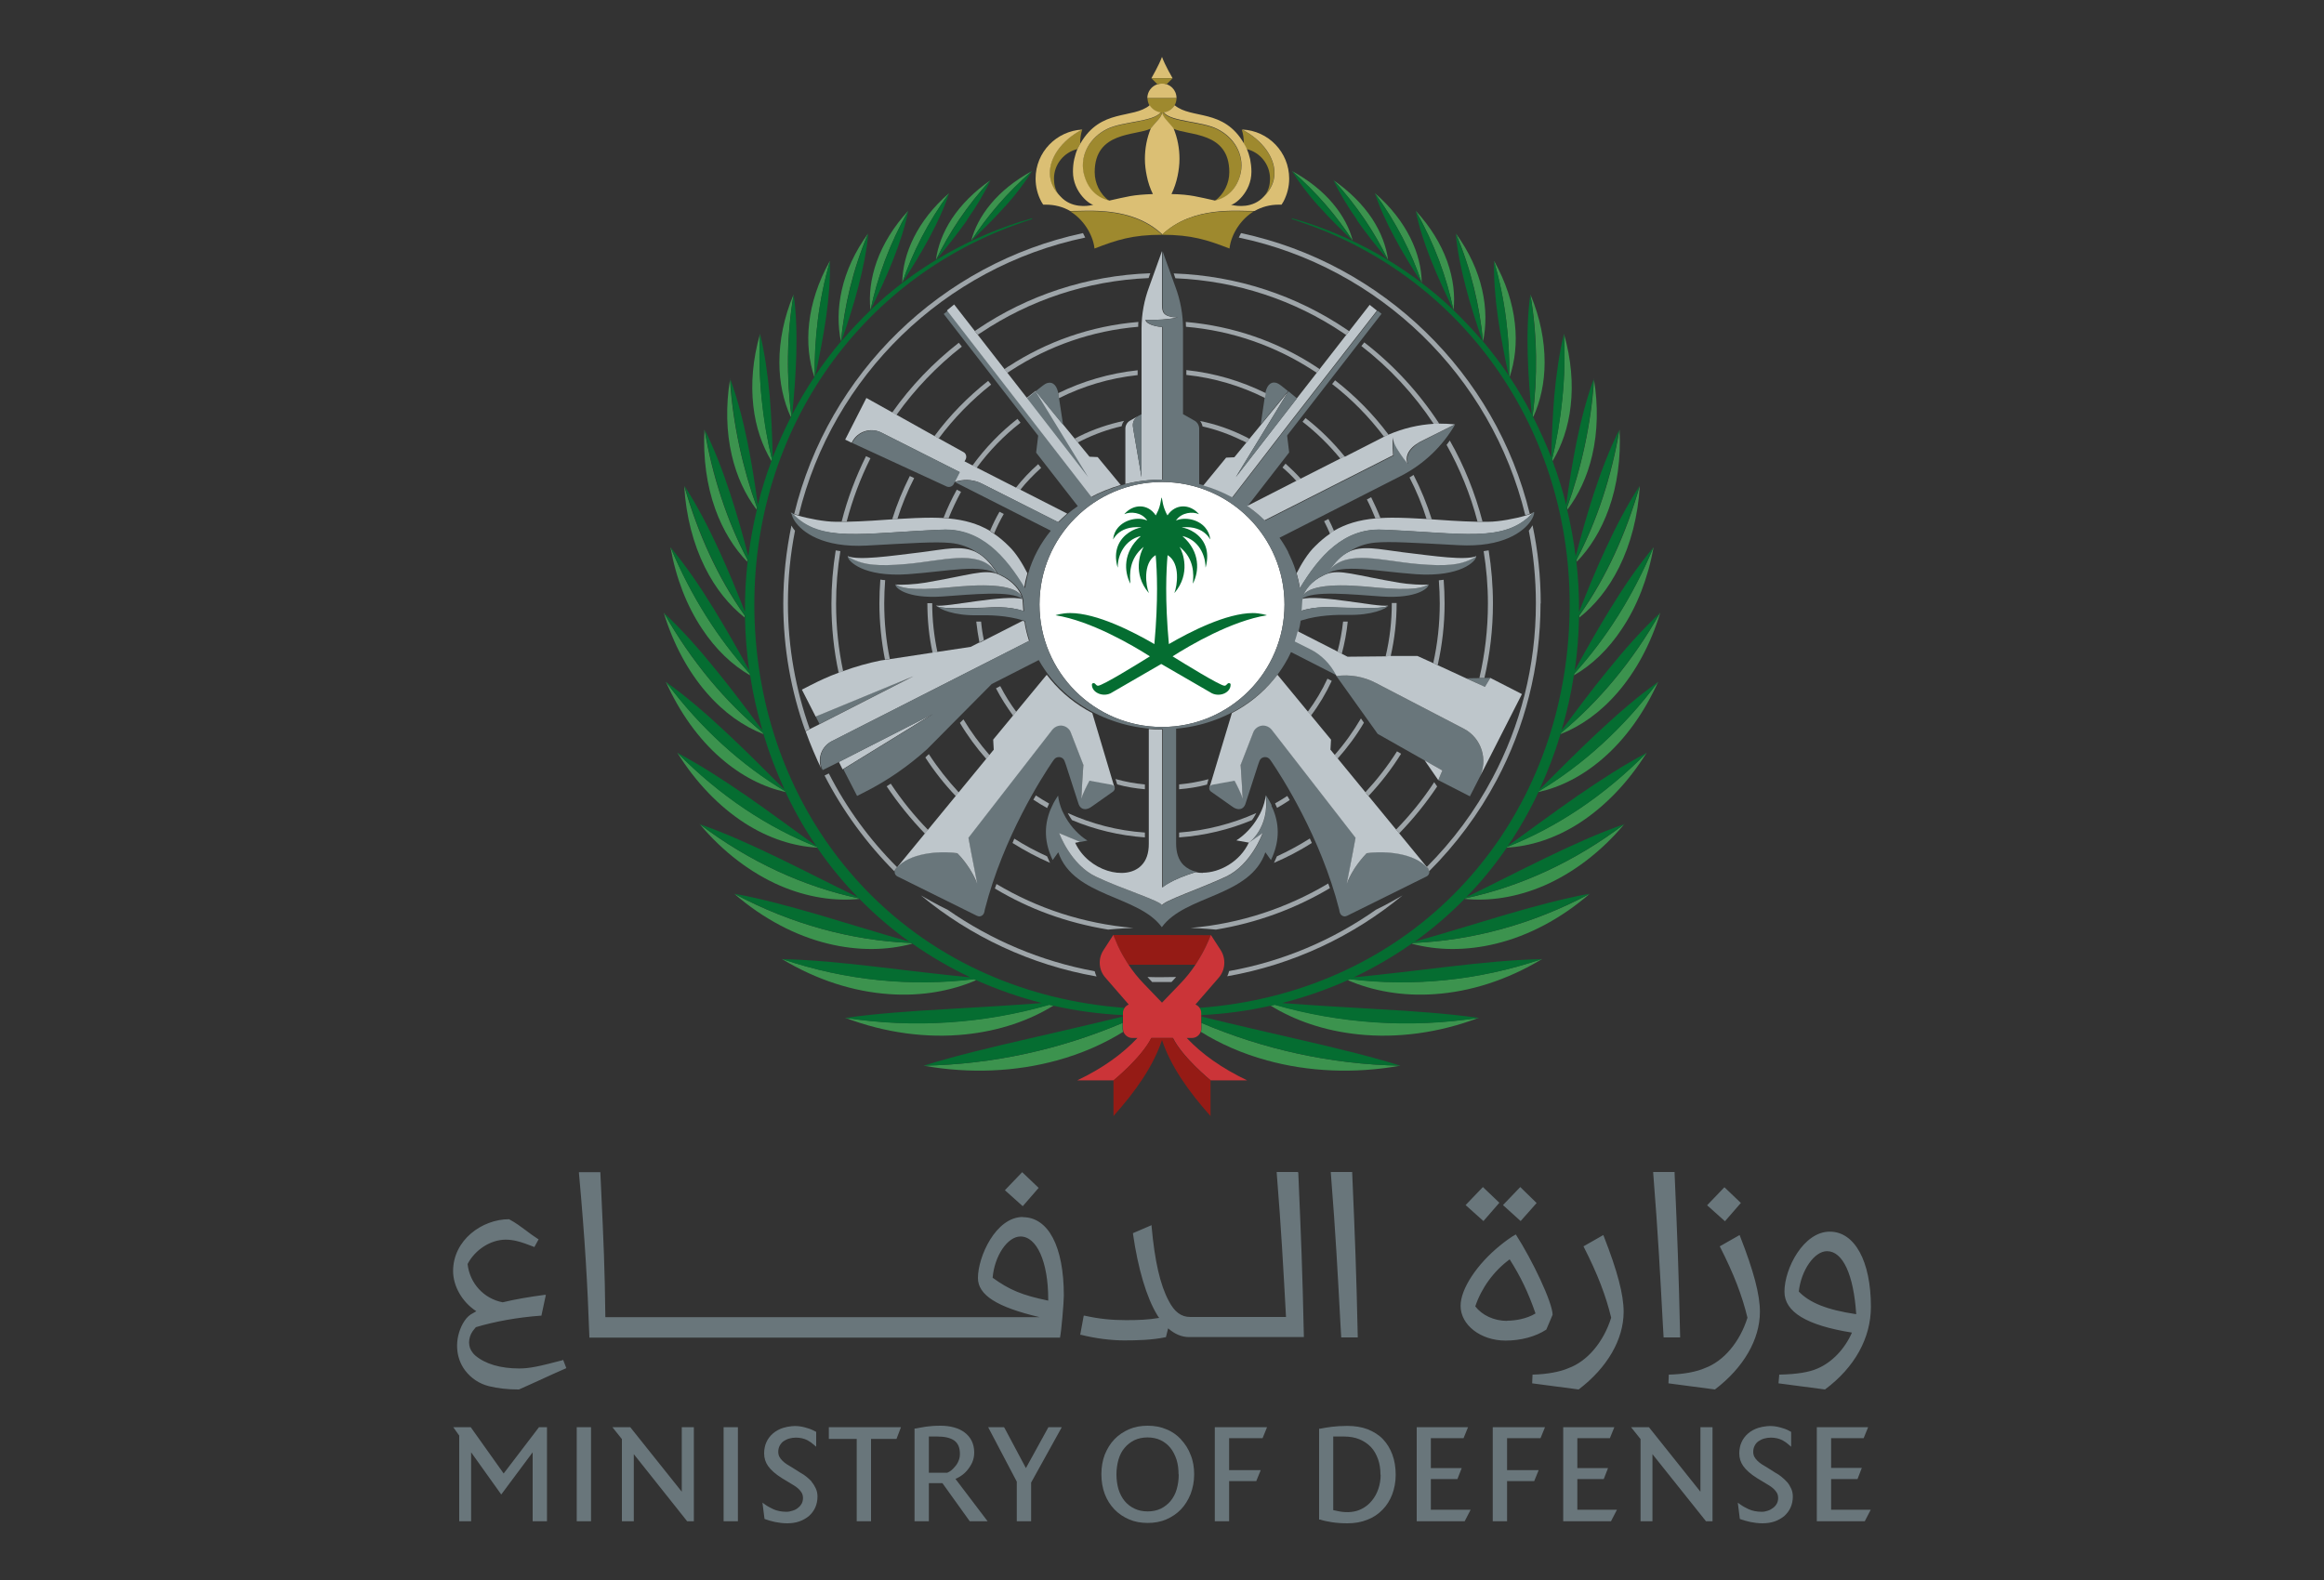 <svg xmlns="http://www.w3.org/2000/svg" id="Layer_1" data-name="Layer 1" viewBox="0 0 125 85"><rect x="0" y="0" width="125" height="85" fill="#333333" stroke="none"/><defs><style>      .cls-1 {        fill: #dbbf74;      }      .cls-2 {        fill: #69767b;      }      .cls-3 {        fill: #3c934e;      }      .cls-4 {        fill: #9e892e;      }      .cls-5 {        fill: #9ea5a9;      }      .cls-6 {        fill: #fff;      }      .cls-7 {        fill: #bec6cb;      }      .cls-8 {        fill: #cb3438;      }      .cls-9 {        fill: #951b15;      }      .cls-10 {        fill: #056d31;      }    </style></defs><path class="cls-2" d="M30.28,73.17c-1.29.34-1.8.45-2.35.45-1.01,0-1.83-.24-2.37-.7-.09-.08-.16-.17-.22-.27-.2-.35-.12-.83.18-1.16.03-.03.06-.07.07-.09,1.03-.31,2.26-.53,3.49-.62h.04s.24-1.12.24-1.12h-.07c-.83.11-1.59.24-2.25.4-1.02-.19-1.78-1.03-1.89-2.06.4-.77,1.24-1.31,2.05-1.31.41,0,.79.1,1.5.38l.04.02.23-.42-.04-.02c-.26-.17-.47-.32-.66-.47-.26-.19-.5-.38-.89-.59-1.45,0-3.01,1.12-3.01,2.79,0,.82.5,1.68,1.25,2.16-.07.04-.31.18-.31.18-.15.1-.29.26-.42.49-.45.84-.4,1.82.13,2.52.32.42.76.71,1.27.84.48.12,1.02.18,1.6.18h.02c.46-.2.84-.38,1.22-.55.42-.19.82-.38,1.29-.58l.04-.02-.17-.44h-.04ZM55.02,65.47c-1.47,0-2.42,2.15-2.42,3.28,0,.92,1.02,1.57,3.32,2.11h-23.36c-.03-2.67-.1-4.11-.22-6.72l-.05-1.08h-1.15v.05c.33,3.65.46,5.99.56,8.8v.05h25.32v-.04c.06-.24.2-1.83.2-2.22,0-2.64-.83-4.22-2.21-4.22M56.38,69.97c-1.41-.29-2.09-.58-2.99-1.23.1-1.18.8-2.22,1.5-2.22.88,0,1.49,1.38,1.49,3.36v.09ZM55.86,63.9l-.88-.84-.93.97.96.86.86-.99ZM93.63,64.71l-.88-.84-.93.97.96.86.86-.99ZM82.65,64.72l-.88-.86-.93.97.95.86.86-.97ZM80.64,64.7l-.88-.84-.93.97.96.86.86-.99ZM86.24,66.44l-1.07.61.02.04c.74,1.45,1.19,2.63,1.47,3.8-.41,1.31-1.28,2.34-2.29,2.71-.45.2-1.16.33-1.89.35h-.05s-.02.47-.02.47l2.5.33c1.54-1.17,2.42-2.69,2.42-4.18,0-.92-.33-2.18-1.07-4.07l-.02-.05ZM90.37,71.95c-.08-3.67-.15-5.35-.3-8.85v-.05h-1.15v.05c.27,3.4.37,5.4.52,8.16l.04.69h.9ZM93.57,66.44l-1.07.61.02.04c.74,1.45,1.19,2.63,1.47,3.8-.41,1.31-1.28,2.34-2.29,2.71-.45.2-1.15.33-1.89.35h-.05s-.02.47-.02.47l2.5.33c1.54-1.17,2.42-2.69,2.42-4.18,0-.92-.33-2.18-1.07-4.07l-.02-.05ZM98.41,66.26c-1.39,0-2.43,1.96-2.43,3.23,0,1.09,1.19,1.81,3.63,2.2-.39.89-1.08,1.61-1.87,1.94-.43.19-1.1.3-1.99.32h-.05s-.04.47-.04.47l2.5.33c1.59-1.18,2.47-2.76,2.47-4.45,0-2.45-.87-4.04-2.21-4.04M96.75,69.48c.13-1.15.84-2.17,1.52-2.17.85,0,1.43,1.26,1.57,3.39-1.57-.23-2.52-.62-3.09-1.22M69.82,63.1v-.05h-1.15v.05c.25,3.13.35,5.02.5,7.75h-5.15c-.49,0-.85-.27-1.16-.87-.46-.86-.75-2.13-.92-4v-.07s-1,.43-1,.43v.04c.27,1.88.73,3.42,1.3,4.36.03.06.07.11.11.16-.58.1-1.13.12-1.79.12-.78,0-1.46-.07-2.22-.24h-.05s-.19,1.03-.19,1.03h.05c.75.19,1.6.3,2.31.3s1.51-.02,2.22-.17h.03s.12-.48.12-.48c.35.31.73.47,1.11.47h.04s6.15,0,6.15,0v-.05c-.08-3.7-.15-5.28-.3-8.8M83.51,70.74c0-.66-1.09-2.95-1.98-4.33-.22.11-.61.4-.84.59-1.25,1.01-2.13,2.34-2.13,3.25,0,1.03,1.08,1.87,2.42,1.87.82,0,1.61-.21,2.19-.59l.34-.8ZM81.06,71.06c-.71,0-1.35-.31-1.71-.78.33-.99,1-1.91,1.85-2.53.59.93,1,1.78,1.39,2.91-.47.29-1.09.39-1.53.39M73.03,71.95c-.08-3.67-.15-5.35-.3-8.85v-.05h-1.15v.05c.27,3.4.37,5.4.52,8.16l.04.69h.9Z"></path><polygon class="cls-2" points="27.09 79.27 25.32 76.78 24.38 76.78 24.7 77.23 24.7 81.84 25.34 81.84 25.34 78.13 26.96 80.4 28.65 78.13 28.65 81.84 29.42 81.84 29.42 76.78 28.99 76.78 27.09 79.27"></polygon><polygon class="cls-2" points="55.18 78.98 54.03 76.82 54 76.78 53.15 76.78 54.69 79.71 54.69 81.84 55.46 81.84 55.46 79.76 57.11 76.78 56.39 76.78 55.18 78.98"></polygon><path class="cls-2" d="M51.7,79.39c.12-.08.23-.18.33-.3.1-.12.19-.26.26-.41.07-.16.11-.34.11-.54,0-.24-.05-.45-.14-.63-.09-.18-.22-.33-.38-.45-.16-.12-.35-.21-.57-.27-.22-.06-.46-.09-.71-.09-.32,0-.58.02-.79.05-.18.03-.37.06-.56.1h-.06v4.99h.77v-2.05h.73s1.47,2.05,1.47,2.05h.96l-1.73-2.28c.09-.04.2-.09.31-.17M51.56,78.58c-.04.11-.1.21-.17.29-.07.09-.14.16-.21.22-.06.05-.13.1-.23.14h-.99v-1.95h.43c.42,0,.73.07.94.22.2.15.3.38.3.71,0,.13-.02.26-.07.37"></path><rect class="cls-2" x="31.02" y="76.78" width=".77" height="5.06"></rect><rect class="cls-2" x="38.92" y="76.78" width=".77" height="5.06"></rect><polygon class="cls-2" points="36.67 80.25 33.9 76.78 32.94 76.78 33.45 77.42 33.45 81.84 34.09 81.84 34.09 78.23 36.96 81.84 37.32 81.84 37.32 76.78 36.67 76.78 36.67 80.25"></polygon><polygon class="cls-2" points="44.58 77.41 46.08 77.41 46.08 81.84 46.85 81.84 46.85 77.41 48.22 77.41 48.46 76.78 44.58 76.78 44.58 77.41"></polygon><path class="cls-2" d="M43.66,79.71h0c-.09-.1-.19-.19-.29-.27-.1-.08-.2-.15-.3-.2l-.46-.29c-.1-.06-.19-.11-.28-.17-.09-.06-.17-.12-.24-.19-.07-.07-.13-.14-.17-.22-.04-.08-.06-.17-.06-.27,0-.12.03-.24.08-.33s.12-.18.21-.24c.09-.06.19-.11.3-.14.11-.03.23-.05.36-.05.23,0,.44.05.62.14.13.07.24.15.34.24l.13.11v-.8l-.04-.02s-.09-.05-.16-.08c-.08-.04-.17-.07-.27-.1-.1-.03-.2-.06-.31-.08-.37-.07-.72-.02-1.01.07-.21.07-.39.17-.54.3-.15.13-.27.29-.35.47-.08.18-.12.38-.12.6,0,.25.07.48.22.69.15.21.39.42.72.63l.66.4c.07.04.15.1.22.16.07.06.14.14.19.22.05.08.08.18.08.29s-.02.22-.07.31c-.05.09-.12.17-.2.23-.08.07-.18.12-.29.15-.11.04-.22.06-.33.06-.27,0-.51-.05-.71-.14-.15-.07-.3-.15-.44-.25l-.14-.1.11.87.04.02c.17.06.34.11.53.15.2.04.42.07.65.07s.45-.03.65-.1c.2-.07.37-.17.52-.29.14-.13.26-.28.34-.46.08-.18.12-.38.12-.59,0-.16-.03-.3-.09-.43-.06-.13-.13-.25-.22-.35"></path><path class="cls-2" d="M96.1,79.71c-.09-.1-.19-.19-.29-.27-.1-.08-.2-.15-.3-.2l-.46-.29c-.1-.06-.19-.11-.28-.17-.09-.06-.17-.12-.24-.19-.07-.07-.13-.14-.17-.22-.04-.08-.06-.17-.06-.27,0-.12.03-.24.08-.33.05-.1.12-.18.21-.24.09-.06.19-.11.3-.14.11-.03.23-.05.36-.05.23,0,.44.05.62.14.13.07.24.15.34.24l.13.11v-.8l-.04-.02s-.09-.05-.15-.08c-.08-.04-.17-.07-.27-.1-.1-.03-.2-.06-.31-.08-.37-.07-.72-.02-1.01.07-.21.07-.39.17-.54.3-.15.13-.27.29-.35.47-.08.18-.12.38-.12.6,0,.25.07.48.22.69.15.21.39.42.72.63l.66.4c.07.04.15.1.22.16.07.06.14.14.19.22.05.08.08.18.08.29s-.02.22-.07.31c-.05.09-.12.17-.2.23-.08.06-.18.12-.28.15-.11.04-.22.06-.33.06-.27,0-.51-.05-.71-.14-.15-.07-.3-.15-.44-.25l-.14-.1.11.87.04.02c.17.06.35.11.53.15.2.04.42.07.65.07s.45-.03.65-.1c.2-.07.37-.17.52-.29.14-.13.26-.28.34-.46.08-.18.12-.38.12-.59,0-.16-.03-.3-.09-.43-.06-.13-.13-.25-.22-.35"></path><polygon class="cls-2" points="84.84 79.57 86.26 79.57 86.49 78.98 84.84 78.98 84.84 77.37 86.59 77.37 86.83 76.78 84.08 76.78 84.08 81.84 86.65 81.84 86.97 81.22 84.84 81.22 84.84 79.57"></polygon><polygon class="cls-2" points="80.29 81.84 81.06 81.84 81.06 79.68 82.52 79.68 82.76 79.09 81.06 79.09 81.06 77.37 82.86 77.37 83.1 76.78 80.29 76.78 80.29 81.84"></polygon><path class="cls-2" d="M63.52,77.43c-.22-.23-.48-.42-.79-.54-.3-.13-.64-.19-1-.19s-.7.06-1,.19c-.3.13-.57.31-.79.54-.22.23-.39.51-.52.83-.12.32-.18.67-.18,1.05s.06.74.18,1.06c.12.32.3.6.52.83.22.23.49.41.79.54.3.13.64.19,1,.19s.7-.06,1-.19c.3-.13.57-.31.79-.54.22-.23.39-.51.52-.83.12-.32.19-.67.19-1.05s-.06-.74-.19-1.05c-.12-.32-.3-.6-.52-.83M63.4,79.32c0,.29-.04.56-.11.8-.07.24-.18.45-.33.63-.14.17-.32.31-.52.41-.21.1-.45.15-.71.15s-.51-.05-.71-.15c-.21-.1-.39-.24-.53-.41-.14-.17-.25-.38-.33-.63-.07-.24-.11-.51-.11-.8s.04-.55.11-.8c.07-.24.18-.46.33-.63.14-.17.32-.31.52-.41.21-.1.45-.15.71-.15s.51.05.71.15c.21.1.38.24.52.41.14.17.25.39.33.63.08.25.11.52.11.8"></path><polygon class="cls-2" points="98.49 81.22 98.49 79.57 99.91 79.57 100.14 78.97 98.49 78.97 98.49 77.37 100.24 77.37 100.48 76.78 97.72 76.78 97.72 81.84 100.3 81.84 100.62 81.22 98.49 81.22"></polygon><polygon class="cls-2" points="91.46 80.25 88.69 76.78 87.73 76.78 88.24 77.42 88.24 81.84 88.88 81.84 88.88 78.23 91.76 81.84 92.11 81.84 92.11 76.78 91.46 76.78 91.46 80.25"></polygon><polygon class="cls-2" points="76.96 79.57 78.39 79.57 78.62 78.98 76.96 78.98 76.96 77.37 78.72 77.37 78.96 76.78 76.2 76.78 76.2 81.84 78.78 81.84 79.1 81.22 76.96 81.22 76.96 79.57"></polygon><polygon class="cls-2" points="65.34 81.84 66.11 81.84 66.11 79.68 67.57 79.68 67.81 79.09 66.11 79.09 66.11 77.37 67.91 77.37 68.15 76.78 65.34 76.78 65.34 81.84"></polygon><path class="cls-2" d="M74.38,77.42c-.22-.23-.5-.4-.82-.53-.32-.12-.69-.18-1.09-.18-.32,0-.61.02-.85.05-.22.03-.42.06-.61.1h-.06v4.89h.06c.17.06.38.1.62.14.26.04.54.06.84.06.39,0,.75-.06,1.07-.19.32-.12.6-.31.82-.54.23-.23.4-.51.52-.82.12-.32.19-.67.19-1.06s-.06-.77-.18-1.09c-.12-.32-.29-.6-.51-.83M74.26,79.34c0,.26-.04.51-.12.75-.08.24-.2.46-.35.64-.15.19-.34.34-.56.45-.33.17-.75.21-1.19.13-.14-.03-.25-.05-.33-.07v-3.96h.57c.32,0,.6.05.84.15.24.1.45.24.62.42.17.18.29.4.38.65.09.25.13.53.13.83"></path><g><path class="cls-1" d="M63.28,5.28h-1.57c0-.35.23-.65.55-.75.07-.02.15-.04.24-.04.43,0,.78.35.78.78"></path><path class="cls-4" d="M63.28,5.28c0,.43-.35.78-.78.78-.03,0-.05,0-.08,0-.25-.03-.47-.17-.59-.38-.07-.12-.11-.26-.11-.4h1.57Z"></path><path class="cls-1" d="M62.5,3.06h0c-.16.44-.57,1.15-.57,1.15h1.14s-.41-.7-.57-1.15"></path><path class="cls-4" d="M62.5,4.21h-.57l.33.33c.07-.02.15-.04.24-.04s.16.01.24.04l.33-.33h-.57Z"></path><path class="cls-5" d="M54.24,19.71c-.07.05-.15.1-.22.15l.16.2c.08-.05.15-.1.23-.15,1.99-1.29,4.31-2.12,6.81-2.33,0-.09,0-.17.01-.26-2.56.21-4.94,1.06-6.98,2.39"></path><path class="cls-5" d="M51.73,18.65c-1.34,1.05-2.52,2.28-3.51,3.67l-.23-.13c1-1.42,2.21-2.68,3.58-3.75l.16.2Z"></path><path class="cls-5" d="M62.5,52.57c-.26,0-.52,0-.78-.01.03.04.07.07.1.11l.15.16c.17,0,.35,0,.52,0s.35,0,.52,0l.15-.16s.07-.07.1-.11c-.26,0-.52.01-.78.01"></path><path class="cls-5" d="M60,41.91c.54.15,1.03.24,1.58.29v.26c-.52-.05-.98-.12-1.49-.26l-.09-.29Z"></path><path class="cls-5" d="M42.71,27.64c.07.03.15.06.25.08h0c1.81-7.49,7.83-13.35,15.41-14.94-.03-.07-.07-.15-.12-.24-7.63,1.63-13.7,7.55-15.53,15.1"></path><path class="cls-5" d="M46.82,24.65c-.54,1.08-.97,2.22-1.28,3.41-.09,0-.18,0-.27,0,.31-1.23.76-2.41,1.31-3.52l.23.11Z"></path><path class="cls-5" d="M45.2,29.65c-.15.92-.23,1.86-.23,2.82,0,1.25.13,2.46.38,3.64-.08.03-.16.06-.24.09-.26-1.2-.39-2.45-.39-3.73,0-.97.08-1.93.23-2.86l.26.04Z"></path><path class="cls-5" d="M73.23,18.62c1.51,1.17,2.82,2.58,3.88,4.18.1,0,.2,0,.3-.01-1.09-1.67-2.45-3.15-4.03-4.37l-.16.2Z"></path><path class="cls-5" d="M69.14,24.94c.29.26.57.53.83.82l-.24.12c-.23-.26-.48-.5-.75-.73l.16-.2Z"></path><path class="cls-5" d="M70.22,22.49c.78.6,1.48,1.3,2.1,2.06l-.23.12c-.6-.73-1.28-1.4-2.03-1.98l.16-.2Z"></path><path class="cls-5" d="M71.65,20.66c1.05.81,1.99,1.77,2.79,2.83.08-.04.16-.07.24-.11-.82-1.1-1.79-2.08-2.87-2.92l-.16.2Z"></path><path class="cls-5" d="M42.57,28.27c-.28,1.35-.44,2.76-.44,4.2,0,2.41.42,4.72,1.19,6.86l.23-.12c-.75-2.11-1.17-4.38-1.17-6.75,0-1.34.13-2.64.38-3.91-.09-.1-.15-.2-.2-.29h0Z"></path><path class="cls-5" d="M47.35,31.19c-.03.42-.05.84-.05,1.27,0,1.04.11,2.05.3,3.03l.26-.04c-.2-.97-.3-1.97-.3-3,0-.42.02-.83.05-1.24-.09,0-.17-.02-.26-.03h0Z"></path><path class="cls-5" d="M49.88,32.44c0,.92.09,1.81.28,2.68l.26-.04c-.18-.85-.28-1.73-.28-2.63h0c-.08,0-.21,0-.26,0Z"></path><path class="cls-5" d="M52.51,33.44c.04.38.1.75.17,1.12l.24-.12c-.07-.33-.12-.66-.15-1h0c-.11,0-.16,0-.26,0h0Z"></path><path class="cls-5" d="M53.6,47.56c2.2,1.31,4.68,2.13,7.36,2.36,0,0-.78.03-1.36.09-2.23-.37-4.22-1.09-6.09-2.21,0,0,.07-.19.09-.25"></path><path class="cls-5" d="M54.56,45.12c.58.37,1.13.66,1.76.95.04.09.08.18.12.27l.04.08c-.73-.32-1.35-.65-2.02-1.07l.1-.24Z"></path><path class="cls-5" d="M58.98,52.53c-.04-.09-.08-.18-.1-.28-2.89-.53-5.57-1.68-7.9-3.3h0c-.46-.21-1.45-.78-1.45-.78,2.66,2.2,5.9,3.74,9.44,4.36"></path><path class="cls-5" d="M55.71,42.79c.23.15.47.3.72.44l-.11.24c-.25-.14-.5-.29-.74-.45l.13-.22Z"></path><path class="cls-5" d="M61.58,44.79v.26c-1.38-.1-2.7-.42-3.92-.93-.06-.08-.11-.17-.16-.25-.02-.04-.05-.09-.07-.13,1.28.58,2.68.95,4.15,1.05"></path><path class="cls-5" d="M48.93,25.62c-.37.74-.69,1.51-.94,2.31.09,0,.19-.01.28-.02.24-.76.54-1.49.9-2.19l-.23-.11Z"></path><path class="cls-5" d="M51.46,26.35c-.27.49-.51.99-.71,1.51.09,0,.18.01.27.02.2-.49.42-.96.67-1.42l-.23-.12Z"></path><path class="cls-5" d="M53.76,27.53c-.19.33-.36.68-.51,1.03h0c.07.04.15.09.22.14.15-.36.33-.72.52-1.05l-.23-.12Z"></path><path class="cls-5" d="M56,25.17l-.16-.2c-.44.39-.84.81-1.2,1.27l.23.12c.34-.43.72-.82,1.13-1.19"></path><path class="cls-5" d="M54.73,22.53c-.92.72-1.74,1.57-2.43,2.52l.23.12c.67-.91,1.46-1.73,2.36-2.43l-.16-.2Z"></path><path class="cls-5" d="M53.15,20.49c-1.09.86-2.07,1.86-2.89,2.97l.23.13c.81-1.09,1.76-2.06,2.82-2.9l-.16-.2Z"></path><path class="cls-5" d="M82.29,27.64c-.07.03-.15.06-.25.08-1.82-7.49-7.84-13.35-15.41-14.94.03-.07.07-.15.12-.24,7.63,1.63,13.7,7.55,15.53,15.1"></path><path class="cls-5" d="M64.92,42.21c-.49.13-1,.21-1.5.25v-.26c.53-.05,1.05-.14,1.58-.28l-.08.29Z"></path><path class="cls-5" d="M71.53,47.78c-1.85,1.1-3.93,1.87-6.13,2.23-.58-.06-1.36-.09-1.36-.09,2.69-.23,5.2-1.08,7.4-2.39l.09.25Z"></path><path class="cls-5" d="M70.56,45.35c-.65.41-1.33.77-2.04,1.07l.04-.08c.04-.09.08-.18.12-.27.61-.28,1.2-.6,1.77-.96l.11.24Z"></path><path class="cls-5" d="M75.46,48.16h0s-.99.57-1.45.78h0c-2.32,1.63-5,2.78-7.9,3.3-.02.1-.06.19-.1.28,3.54-.62,6.78-2.16,9.44-4.36"></path><path class="cls-5" d="M69.24,42.82c-.22.14-.44.28-.66.4l.11.24c.23-.13.46-.27.68-.42l-.13-.22Z"></path><path class="cls-5" d="M67.57,43.74s-.05.09-.07.13c-.05.09-.1.17-.16.25-1.22.51-2.54.83-3.92.93v-.26c1.47-.11,2.87-.48,4.15-1.05"></path><path class="cls-5" d="M77.8,23.92c.72,1.29,1.29,2.68,1.67,4.14.09,0,.18,0,.27,0-.4-1.54-.99-3.01-1.76-4.36-.06.08-.11.15-.17.23"></path><path class="cls-5" d="M75.81,25.68c.37.72.68,1.46.92,2.24.09,0,.18.01.28.02-.26-.83-.59-1.63-.98-2.39-.17.11-.2.13-.22.14"></path><path class="cls-5" d="M73.52,26.87c.17.33.32.67.46,1.02.09,0,.18-.02.27-.02-.15-.38-.32-.75-.5-1.12l-.23.12Z"></path><path class="cls-5" d="M71.22,28.04l.23-.12c.11.21.21.42.3.64-.07.04-.15.09-.22.14-.09-.22-.2-.44-.31-.66"></path><path class="cls-5" d="M80.05,29.61l-.25.04c.15.92.23,1.86.23,2.82,0,1.38-.16,2.72-.46,4.01h.27c.3-1.29.46-2.64.46-4.01,0-.97-.08-1.93-.23-2.86"></path><path class="cls-5" d="M77.65,31.19c-.08.01-.17.02-.26.03.03.41.05.82.05,1.24,0,1.1-.12,2.18-.35,3.21l.24.11c.24-1.07.37-2.18.37-3.32,0-.43-.02-.85-.05-1.27h0Z"></path><path class="cls-5" d="M74.86,32.44s.06,0,.09,0h.02c.05,0,.1,0,.15,0,0,.99-.11,1.94-.32,2.86h-.27c.22-.92.33-1.87.33-2.86"></path><path class="cls-5" d="M72.23,33.44c.08,0,.16,0,.23,0h.03c-.06.59-.17,1.17-.32,1.73l-.23-.12c.14-.52.24-1.06.3-1.61h0Z"></path><path class="cls-3" d="M51.05,10.39c-.85.73-1.48,1.55-1.9,2.39-.42.84-.61,1.66-.62,2.43.55-1.63,1.38-3.26,2.52-4.82"></path><path class="cls-3" d="M53.28,9.69c-.89.62-1.58,1.32-2.08,2.07-.49.75-.76,1.5-.86,2.22.71-1.47,1.67-2.92,2.93-4.29"></path><path class="cls-3" d="M55.51,9.2c-.92.5-1.66,1.1-2.21,1.76-.55.66-.89,1.33-1.06,1.99.84-1.31,1.92-2.58,3.27-3.75"></path><path class="cls-3" d="M48.85,11.34h0c-.79.86-1.35,1.78-1.69,2.72-.33.93-.43,1.82-.34,2.62h0c.37-1.77,1.03-3.58,2.03-5.34"></path><path class="cls-3" d="M45.45,54.75c2.18.83,4.42,1.11,6.46.9,1.87-.19,3.47-.76,4.75-1.55-.08-.02-.16-.04-.24-.05-3.47,1-7.23,1.28-10.98.7"></path><path class="cls-3" d="M42.07,51.6c1.87,1.13,3.86,1.75,5.74,1.88,1.78.13,3.38-.18,4.7-.75-.04-.02-.08-.04-.13-.06-3.34.41-6.88.09-10.32-1.08"></path><path class="cls-3" d="M39.49,48.08h0c1.57,1.36,3.31,2.26,5.02,2.68,1.66.41,3.21.37,4.55.01-.02-.01-.04-.03-.06-.04-3.16-.13-6.43-1-9.52-2.65"></path><path class="cls-3" d="M37.63,44.33c1.28,1.53,2.78,2.64,4.31,3.31,1.51.65,2.97.85,4.28.72-.01-.01-.02-.02-.03-.03-2.92-.62-5.86-1.95-8.56-3.99"></path><path class="cls-3" d="M36.43,40.49c1.01,1.63,2.27,2.91,3.61,3.78,1.32.85,2.66,1.26,3.92,1.33,0-.01-.02-.02-.02-.04-2.64-1.04-5.22-2.74-7.51-5.07"></path><path class="cls-3" d="M35.81,36.67c.76,1.69,1.78,3.09,2.94,4.1,1.13.99,2.33,1.58,3.5,1.84,0-.02-.02-.03-.02-.05-2.33-1.39-4.54-3.37-6.42-5.89"></path><path class="cls-3" d="M35.7,32.96c.52,1.71,1.32,3.17,2.3,4.3.94,1.09,1.99,1.81,3.05,2.23,0-.02-.02-.05-.02-.07-2.01-1.66-3.84-3.83-5.33-6.46"></path><path class="cls-3" d="M36.06,29.43c.3,1.69.89,3.18,1.69,4.38.75,1.14,1.64,1.97,2.59,2.52,0-.03-.01-.07-.02-.1-1.68-1.85-3.15-4.14-4.26-6.8"></path><path class="cls-3" d="M36.8,26.14c.1,1.64.49,3.12,1.11,4.37.58,1.17,1.32,2.06,2.14,2.71,0-.04,0-.07,0-.11-1.45-2.04-2.52-4.42-3.25-6.97"></path><path class="cls-3" d="M37.89,23.11c-.08,1.56.13,3.02.58,4.27.42,1.17,1.02,2.12,1.72,2.84,0-.04,0-.07.01-.11-1.1-2.08-1.89-4.51-2.31-7"></path><path class="cls-3" d="M39.27,20.38c-.24,1.46-.2,2.87.09,4.11.27,1.17.74,2.14,1.33,2.92,0-.03.02-.07.02-.1-.74-2.04-1.31-4.53-1.45-6.93"></path><path class="cls-3" d="M40.88,17.96c-.39,1.36-.5,2.68-.36,3.89.13,1.15.48,2.13.97,2.95,0-.03.02-.05.03-.08-.49-2.04-.77-4.46-.64-6.77"></path><path class="cls-3" d="M42.68,15.85c-.52,1.24-.76,2.48-.76,3.64,0,1.12.23,2.1.61,2.94,0-.02.02-.03.03-.05-.26-2.01-.26-4.32.12-6.52"></path><path class="cls-3" d="M44.63,14.05c-.62,1.11-.99,2.25-1.11,3.35-.12,1.07,0,2.03.28,2.88,0,0,.01-.02.02-.03-.03-1.96.21-4.12.82-6.2"></path><path class="cls-3" d="M46.7,12.55h0c-.72.99-1.19,2.02-1.42,3.04-.23,1.01-.22,1.94-.05,2.77,0,0,0,0,0,0,.18-1.88.64-3.87,1.46-5.8"></path><path class="cls-3" d="M60.38,55.03c-3.34,1.42-6.95,2.23-10.7,2.3,2.5.45,4.98.32,7.16-.28,1.36-.37,2.56-.91,3.57-1.54-.02-.06-.03-.11-.03-.18v-.3Z"></path><path class="cls-10" d="M49.99,12.78c.44-.82.8-1.61,1.06-2.39-1.14,1.56-1.97,3.19-2.52,4.82.52-.8,1.02-1.61,1.46-2.43"></path><path class="cls-10" d="M52.01,11.83c.51-.73.94-1.44,1.27-2.14-1.26,1.37-2.22,2.82-2.93,4.29.59-.7,1.15-1.41,1.67-2.14"></path><path class="cls-10" d="M54.07,11.1c.57-.64,1.05-1.27,1.44-1.9-1.34,1.17-2.42,2.44-3.27,3.75.64-.61,1.26-1.22,1.83-1.86"></path><path class="cls-10" d="M60.38,54.69c-1.76.43-3.42.81-5.02,1.18-2.09.48-3.98.93-5.68,1.46,3.74-.07,7.36-.88,10.7-2.3v-.34h0Z"></path><path class="cls-10" d="M60.47,54.22c-10.72-.81-18.25-8.48-19.66-18.34-1.44-10.25,3.81-19.32,12.23-23.14,1.04-.49,2.2-.86,2.48-.96v-.04s-.24.07-.68.2c-3.13,1.01-5.82,2.65-8.02,4.74.44-.9.86-1.8,1.22-2.71.36-.91.64-1.78.81-2.62-1,1.76-1.66,3.57-2.03,5.34h0c-.55.53-1.07,1.08-1.56,1.66.34-.98.66-1.96.91-2.94.26-1,.45-1.94.53-2.85-.82,1.93-1.28,3.92-1.46,5.8,0,0,0,0,0,0-.5.59-.96,1.2-1.39,1.84.23-1.04.43-2.08.58-3.11.15-1.07.23-2.09.21-3.04-.61,2.08-.85,4.24-.82,6.2,0,0-.01.02-.02.03-.43.65-.83,1.32-1.19,2.02.11-1.09.19-2.16.22-3.23.03-1.14,0-2.21-.14-3.21-.38,2.2-.38,4.51-.12,6.52,0,.02-.02.03-.03.05-.36.71-.69,1.44-.98,2.18-.02-1.12-.07-2.22-.16-3.31-.11-1.19-.27-2.31-.52-3.34-.13,2.31.14,4.73.64,6.77,0,.03-.02.05-.03.08-.29.77-.53,1.55-.73,2.35-.15-1.13-.33-2.25-.55-3.35-.25-1.23-.55-2.37-.93-3.42.13,2.4.7,4.88,1.45,6.93,0,.03-.02.07-.02.1-.2.82-.35,1.66-.46,2.51-.29-1.14-.61-2.26-.97-3.36-.41-1.25-.85-2.4-1.37-3.44.42,2.49,1.21,4.92,2.31,7,0,.04,0,.07-.01.11-.1.88-.15,1.78-.14,2.68-.45-1.14-.91-2.27-1.42-3.37-.57-1.24-1.17-2.38-1.83-3.4.73,2.55,1.8,4.93,3.25,6.97,0,.04,0,.07,0,.11.02.94.09,1.89.23,2.84-.62-1.14-1.26-2.26-1.93-3.35-.74-1.21-1.5-2.31-2.3-3.27,1.11,2.66,2.58,4.95,4.26,6.8,0,.03.01.07.02.1.15.99.38,1.98.66,2.95-.82-1.11-1.64-2.21-2.5-3.26-.92-1.14-1.84-2.17-2.79-3.06,1.49,2.63,3.32,4.8,5.33,6.46,0,.02.01.05.02.07.3,1,.68,2,1.13,2.97-1.03-1.03-2.05-2.06-3.1-3.04-1.1-1.03-2.18-1.97-3.28-2.75,1.88,2.52,4.09,4.5,6.42,5.89,0,.02.02.04.02.05.48,1.02,1.03,1.98,1.64,2.88-1.25-.9-2.47-1.81-3.71-2.67-1.29-.89-2.53-1.69-3.76-2.34,2.29,2.33,4.87,4.03,7.51,5.07,0,.01.02.02.02.04.66.96,1.39,1.85,2.18,2.66-1.46-.71-2.87-1.44-4.28-2.12-1.47-.71-2.86-1.34-4.22-1.81,2.7,2.05,5.64,3.37,8.56,3.99.01.01.02.02.03.03.83.85,1.72,1.61,2.68,2.3-1.63-.46-3.2-.95-4.75-1.41-1.64-.48-3.18-.9-4.66-1.17,3.09,1.66,6.35,2.52,9.52,2.65.02.01.04.03.06.04.98.69,2.02,1.29,3.11,1.81-1.75-.17-3.41-.38-5.05-.57-1.81-.21-3.48-.38-5.06-.41,3.44,1.17,6.98,1.49,10.32,1.08.04.02.08.04.13.06,1.12.5,2.3.91,3.51,1.22-1.8.14-3.51.23-5.18.33-1.96.11-3.75.24-5.4.47,3.75.58,7.51.3,10.98-.7.08.02.16.04.24.05,1.21.27,2.45.44,3.72.5h0v-.1c0-.1.03-.2.09-.28"></path><path class="cls-3" d="M73.95,10.39c.85.73,1.48,1.55,1.9,2.39.42.84.61,1.66.62,2.43-.55-1.63-1.38-3.26-2.52-4.82"></path><path class="cls-3" d="M71.72,9.69c.89.62,1.58,1.32,2.08,2.07.49.75.76,1.5.86,2.22-.71-1.47-1.68-2.92-2.93-4.29"></path><path class="cls-3" d="M69.49,9.2c.92.5,1.66,1.1,2.21,1.76.55.66.89,1.33,1.06,1.99-.84-1.31-1.92-2.58-3.27-3.75"></path><path class="cls-3" d="M76.15,11.34h0c.79.86,1.35,1.78,1.69,2.72.33.93.43,1.82.34,2.62h0c-.37-1.77-1.03-3.58-2.03-5.34"></path><path class="cls-3" d="M79.55,54.75c-2.18.83-4.42,1.11-6.46.9-1.87-.19-3.47-.76-4.75-1.55.08-.02.16-.04.24-.05,3.47,1,7.23,1.28,10.98.7"></path><path class="cls-3" d="M82.93,51.6c-1.87,1.13-3.86,1.75-5.74,1.88-1.78.13-3.38-.18-4.7-.75.04-.02.08-.04.13-.06,3.34.41,6.88.09,10.32-1.08"></path><path class="cls-3" d="M85.51,48.08h0c-1.57,1.36-3.31,2.26-5.02,2.68-1.66.41-3.21.37-4.55.01.02-.01.04-.03.06-.04,3.16-.13,6.43-1,9.52-2.65"></path><path class="cls-3" d="M87.37,44.33c-1.28,1.53-2.78,2.64-4.31,3.31-1.51.65-2.97.85-4.28.72.01-.01.02-.02.03-.03,2.92-.62,5.86-1.95,8.56-3.99"></path><path class="cls-3" d="M88.57,40.49c-1.01,1.63-2.27,2.91-3.61,3.78-1.32.85-2.66,1.26-3.92,1.33,0-.01.02-.02.02-.04,2.64-1.04,5.22-2.74,7.51-5.07"></path><path class="cls-3" d="M89.19,36.67c-.76,1.69-1.78,3.09-2.94,4.1-1.13.99-2.33,1.58-3.5,1.84,0-.02.02-.03.02-.05,2.33-1.39,4.54-3.37,6.42-5.89"></path><path class="cls-3" d="M89.3,32.96c-.52,1.71-1.32,3.17-2.3,4.3-.94,1.09-1.99,1.81-3.05,2.23,0-.02.02-.05.02-.07,2.01-1.66,3.84-3.83,5.33-6.46"></path><path class="cls-3" d="M88.94,29.43c-.3,1.69-.89,3.18-1.69,4.38-.75,1.14-1.64,1.97-2.59,2.52,0-.03.01-.07.02-.1,1.68-1.85,3.15-4.14,4.26-6.8"></path><path class="cls-3" d="M88.2,26.14c-.1,1.64-.49,3.12-1.11,4.37-.58,1.17-1.32,2.06-2.14,2.71,0-.04,0-.07,0-.11,1.45-2.04,2.52-4.42,3.25-6.97"></path><path class="cls-3" d="M87.11,23.11c.08,1.56-.13,3.02-.58,4.27-.42,1.17-1.02,2.12-1.72,2.84,0-.04,0-.07-.01-.11,1.1-2.08,1.89-4.51,2.31-7"></path><path class="cls-3" d="M85.73,20.38c.24,1.46.2,2.87-.09,4.11-.27,1.17-.74,2.14-1.33,2.92,0-.03-.02-.07-.02-.1.74-2.04,1.31-4.53,1.45-6.93"></path><path class="cls-3" d="M84.12,17.96c.39,1.36.5,2.68.36,3.89-.13,1.15-.48,2.13-.97,2.95,0-.03-.02-.05-.03-.08.49-2.04.77-4.46.64-6.77"></path><path class="cls-3" d="M82.32,15.85c.52,1.24.76,2.48.76,3.64,0,1.12-.23,2.1-.61,2.94,0-.02-.02-.03-.03-.05.26-2.01.26-4.32-.12-6.52"></path><path class="cls-3" d="M80.37,14.05c.62,1.11.99,2.25,1.11,3.35.12,1.07,0,2.03-.28,2.88,0,0-.01-.02-.02-.03.03-1.96-.21-4.12-.82-6.2"></path><path class="cls-3" d="M78.3,12.55h0c.72.99,1.19,2.02,1.42,3.04.23,1.01.22,1.94.05,2.77,0,0,0,0,0,0-.18-1.88-.64-3.87-1.46-5.8"></path><path class="cls-3" d="M64.62,55.03c3.34,1.42,6.95,2.23,10.7,2.3-2.5.45-4.98.32-7.16-.28-1.36-.37-2.56-.91-3.57-1.54.02-.06.03-.11.03-.18v-.3h0Z"></path><path class="cls-10" d="M75.01,12.78c-.44-.82-.8-1.61-1.06-2.39,1.14,1.56,1.97,3.19,2.52,4.82-.53-.8-1.02-1.61-1.46-2.43"></path><path class="cls-10" d="M72.99,11.83c-.51-.73-.94-1.44-1.27-2.14,1.26,1.37,2.22,2.82,2.93,4.29-.59-.7-1.16-1.41-1.67-2.14"></path><path class="cls-10" d="M70.93,11.1c-.57-.64-1.05-1.27-1.44-1.9,1.34,1.17,2.42,2.44,3.27,3.75-.64-.61-1.26-1.22-1.83-1.86"></path><path class="cls-10" d="M64.62,54.69c1.76.43,3.42.81,5.02,1.18,2.09.48,3.98.93,5.68,1.46-3.74-.07-7.36-.88-10.7-2.3v-.34Z"></path><path class="cls-10" d="M64.53,54.22c10.72-.81,18.25-8.48,19.66-18.34,1.44-10.25-3.81-19.32-12.23-23.14-1.04-.49-2.2-.86-2.48-.96v-.04s.24.07.68.2c3.13,1.01,5.82,2.65,8.02,4.74-.44-.9-.86-1.8-1.22-2.71-.36-.91-.64-1.78-.81-2.62,1,1.76,1.66,3.57,2.03,5.34h0c.55.53,1.07,1.08,1.56,1.66-.34-.98-.66-1.96-.91-2.94-.26-1-.45-1.94-.53-2.85.82,1.93,1.28,3.92,1.46,5.8,0,0,0,0,0,0,.5.59.96,1.2,1.39,1.84-.23-1.04-.43-2.08-.58-3.11-.15-1.07-.23-2.09-.21-3.04.61,2.08.85,4.24.82,6.2,0,0,.01.02.02.03.43.65.83,1.32,1.19,2.02-.11-1.09-.19-2.16-.22-3.23-.03-1.14,0-2.21.14-3.21.38,2.2.38,4.51.12,6.52,0,.02.02.03.03.05.36.71.69,1.44.98,2.18.02-1.12.07-2.22.16-3.31.11-1.19.27-2.31.52-3.34.13,2.31-.14,4.73-.64,6.77,0,.03.02.05.03.08.29.77.53,1.55.73,2.35.15-1.13.33-2.25.55-3.35.25-1.23.55-2.37.93-3.42-.13,2.4-.7,4.88-1.45,6.93,0,.03.02.07.02.1.2.82.35,1.66.46,2.51.3-1.14.61-2.26.97-3.36.41-1.25.85-2.4,1.37-3.44-.42,2.49-1.21,4.92-2.31,7,0,.04,0,.07.01.11.1.88.15,1.78.14,2.68.45-1.14.91-2.27,1.42-3.37.57-1.24,1.17-2.38,1.83-3.4-.73,2.55-1.8,4.93-3.25,6.97,0,.04,0,.07,0,.11-.02.94-.09,1.89-.23,2.84.62-1.14,1.26-2.26,1.93-3.35.74-1.21,1.5-2.31,2.3-3.27-1.11,2.66-2.58,4.95-4.26,6.8,0,.03-.01.07-.02.1-.15.99-.38,1.98-.66,2.95.82-1.11,1.64-2.21,2.5-3.26.92-1.14,1.84-2.17,2.79-3.06-1.49,2.63-3.32,4.8-5.33,6.46,0,.02-.01.05-.02.07-.3,1-.68,2-1.13,2.97,1.03-1.03,2.05-2.06,3.1-3.04,1.1-1.03,2.18-1.97,3.28-2.75-1.88,2.52-4.09,4.5-6.42,5.89,0,.02-.02.04-.02.05-.48,1.02-1.03,1.98-1.64,2.88,1.25-.9,2.47-1.81,3.71-2.67,1.29-.89,2.53-1.69,3.76-2.34-2.29,2.33-4.87,4.03-7.51,5.07,0,.01-.02.02-.02.04-.66.96-1.39,1.85-2.18,2.66,1.46-.71,2.87-1.44,4.28-2.12,1.47-.71,2.86-1.34,4.22-1.81-2.7,2.05-5.64,3.37-8.56,3.99-.01.01-.02.02-.03.03-.83.85-1.72,1.61-2.68,2.3,1.63-.46,3.2-.95,4.75-1.41,1.64-.48,3.18-.9,4.66-1.17-3.09,1.66-6.35,2.52-9.52,2.65-.02.01-.04.03-.06.04-.98.69-2.02,1.29-3.11,1.81,1.75-.17,3.41-.38,5.05-.57,1.81-.21,3.48-.38,5.06-.41-3.44,1.17-6.98,1.49-10.32,1.08-.04.02-.08.04-.13.06-1.12.5-2.3.91-3.51,1.22,1.8.14,3.51.23,5.18.33,1.96.11,3.75.24,5.4.47-3.75.58-7.51.3-10.98-.7-.08.02-.16.04-.24.05-1.21.27-2.45.44-3.72.5v-.1c0-.1-.03-.2-.09-.28"></path><path class="cls-9" d="M62.5,51.9h1.8c.27-.41.51-.84.7-1.29l.13-.3h0s-2.63-.01-2.63-.01h-2.63l.13.31c.15.35.32.69.52,1.02.06.09.11.18.17.27h1.8Z"></path><path class="cls-8" d="M63.83,55.84h.28c.22,0,.4-.14.47-.33.02-.06.03-.11.03-.18v-.83c0-.11-.03-.2-.09-.28-.05-.08-.13-.14-.22-.18l1.25-1.44c.36-.41.4-1.02.11-1.48l-.53-.82h0s-.13.31-.13.31c-.19.45-.43.88-.7,1.29-.24.36-.51.7-.81,1.01l-.99,1.03-.99-1.03c-.3-.31-.57-.65-.81-1.01-.06-.09-.12-.18-.17-.27-.2-.32-.38-.67-.52-1.02l-.13-.31-.53.82c-.3.46-.26,1.07.11,1.48l1.25,1.44c-.09.04-.17.1-.22.18-.06.08-.09.18-.09.28v.83c0,.06.01.12.03.18.07.19.26.33.47.33h.28c-.8.85-1.85,1.62-3.24,2.28h1.96s1.5-1.22,2.03-2.28h1.16c.53,1.06,2.03,2.28,2.03,2.28h1.96c-1.38-.66-2.44-1.42-3.24-2.27"></path><path class="cls-9" d="M59.89,58.12v1.92c1.2-1.34,2.15-2.7,2.61-4.09.46,1.39,1.41,2.75,2.61,4.09v-1.92s-1.5-1.22-2.03-2.28h-1.16c-.53,1.06-2.03,2.28-2.03,2.28"></path><path class="cls-6" d="M62.5,39.11c-3.64,0-6.59-2.95-6.59-6.59s2.95-6.59,6.59-6.59,6.59,2.95,6.59,6.59c0,3.64-2.95,6.59-6.59,6.59"></path><path class="cls-10" d="M67.4,32.98c-1.43,0-3.4,1.01-4.53,1.67-.22-2.41-.14-3.97-.07-4.78,0,0,0,0,.01,0,.7.44.5,1.67.36,2.02,0,0,0,.01.01,0,.87-1.03.45-2.17.27-2.46,0,0,0-.01.01,0,.78.63.75,1.47.7,1.95,0,0,0,.01.01,0,.32-.62.41-1.68-.56-2.53,0,0,0-.01,0-.01.87.21,1.22,1.03,1.23,1.65,0,.01,0,.02,0,.03,0,0,.01,0,.01,0,.12-.46.1-.83-.01-1.13-.25-.68-.93-.97-1.26-1.01,0,0,0-.01,0-.01.65-.06,1.04.14,1.26.34.14.12.21.24.24.3,0,0,.01,0,.01,0-.02-.25-.12-.45-.26-.62-.38-.46-1.1-.59-1.57-.39,0,0-.01,0,0-.01.3-.43.9-.48,1.22-.33,0,0,.01,0,0-.01-.48-.55-1.26-.56-1.68.07,0,0,0,0-.01,0-.05-.08-.09-.17-.13-.27-.09-.21-.13-.44-.17-.67,0,0-.02,0-.02,0-.04.23-.08.46-.17.67-.04.09-.09.18-.13.27,0,0,0,0-.01,0-.42-.63-1.2-.62-1.68-.07,0,0,0,.01,0,.01.32-.15.92-.11,1.22.33,0,0,0,.01,0,.01-.47-.2-1.18-.07-1.57.39-.14.16-.23.37-.26.62,0,0,0,.01.01,0,.03-.06.11-.18.24-.3.22-.2.62-.4,1.26-.34,0,0,0,.01,0,.01-.33.04-1.01.34-1.26,1.01-.11.3-.14.67-.01,1.13,0,0,.01,0,.01,0,0-.01,0-.02,0-.03,0-.61.36-1.44,1.23-1.65,0,0,.01,0,0,.01-.97.86-.88,1.91-.56,2.53,0,0,.01,0,.01,0-.04-.47-.08-1.31.7-1.95,0,0,.02,0,.01,0-.18.29-.6,1.43.27,2.46,0,0,.02,0,.01,0-.15-.35-.34-1.58.36-2.02,0,0,.01,0,.01,0,.07.81.15,2.37-.07,4.78-1.13-.66-3.1-1.67-4.53-1.67-.44,0-.81.12-.78.12,1.89.3,4.13,1.61,5.07,2.21-.61.38-2.55,1.58-2.79,1.58-.12,0-.13-.14-.24-.14-.09,0-.09.07-.09.09,0,.4.55.67,1,.46l2.73-1.58,2.73,1.58c.45.21,1-.05,1-.46,0-.03,0-.09-.09-.09-.1,0-.12.14-.24.14-.23,0-2.18-1.2-2.79-1.58.94-.6,3.18-1.91,5.07-2.21.02,0-.34-.12-.78-.12"></path><path class="cls-2" d="M73.41,31.55c.91.08,2.84.31,3.43-.11.03.17-.59.78-2.52.65-1.62-.11-3.73-.34-4.31.14.15-.69,1.52-.84,3.4-.68"></path><polygon class="cls-2" points="43.87 38.54 44.08 38.95 49.13 36.37 43.87 38.54"></polygon><polygon class="cls-2" points="79.56 36.48 78.88 36.49 79.87 36.95 80.16 36.47 79.83 36.47 79.56 36.48"></polygon><path class="cls-2" d="M78.73,39.2l-4.73-2.46c-.65-.34-1.39-.47-2.12-.37l2.22,3.11,3.48,1.97-.22.52,1.7.87.51-1c.49-.96.11-2.14-.84-2.64"></path><path class="cls-2" d="M68.4,43.32c-.09-.18-.19-.36-.31-.54.22,1.75-.91,2.56-.91,2.56l.74-.51s-.61,1.69-1.97,2.34c-1.36.64-3.44,1.33-3.44,1.55,0-.22-2.19-.91-3.56-1.55-1.36-.65-1.97-2.34-1.97-2.34l1.11.47.4-.08c-.44-.27-.87-.72-1.17-1.24-.07-.12-.13-.25-.19-.37-.11-.26-.19-.54-.22-.81-.12.18-.23.36-.31.54-.04.08-.07.16-.11.24-.35.88-.31,1.77.13,2.69l.3-.42c.83,2.42,4.31,2.3,5.57,4.03h0c1.26-1.74,4.74-1.62,5.57-4.03l.3.42c.44-.92.48-1.81.13-2.69-.03-.08-.07-.16-.11-.24"></path><path class="cls-2" d="M51.59,31.55c-.91.08-2.84.31-3.43-.11-.03.17.59.78,2.52.65,1.62-.11,3.73-.34,4.31.14-.15-.69-1.52-.84-3.4-.68"></path><path class="cls-2" d="M53.65,30.88c-.06-.1-.12-.18-.19-.26-.95-1.06-2.77-.46-4.67-.29-1.65.15-2.3.02-2.82-.21-.35-.15-.37-.21-.37-.21,0,0,0,.01,0,.03,0,.24.83,1.12,3.25.95,2.18-.16,3.91-.57,4.82,0"></path><path class="cls-2" d="M71.35,30.88c.06-.1.12-.18.19-.26.95-1.06,2.77-.46,4.67-.29,1.65.15,2.3.02,2.82-.21.35-.15.37-.21.37-.21,0,0,0,.01,0,.03,0,.24-.83,1.12-3.25.95-2.18-.16-3.91-.57-4.82,0"></path><polygon class="cls-7" points="76.63 40.91 77.58 41.45 77.36 41.97 76.63 40.91"></polygon><path class="cls-7" d="M54.64,26.23l-2.1-1.07-.23-.12-.43-.22.06-.11c.07-.14.02-.32-.12-.39l-1.32-.73-.23-.13-2.04-1.14-.23-.13-1.4-.78-.3.59-.55,1.08-.29.57.35.17.02-.04c.29-.57.99-.8,1.57-.51l4.2,2.12-.27.53.22-.05c.42-.1.87-.05,1.26.15l4.1,2.07c.16-.16.32-.31.49-.46l-2.51-1.28-.24-.12Z"></path><path class="cls-7" d="M67.17,45.34s1.13-.8.91-2.56c-.03.28-.11.55-.22.81-.05.13-.12.25-.19.37-.3.53-.73.97-1.17,1.25l.66.12Z"></path><path class="cls-7" d="M64.7,46.96c-.14,0-.27-.01-.39-.04h0c-.68.21-1.13.41-1.41.57-.28.15-.39.26-.39.26v-8.5c-.24,0-.48-.01-.72-.03v6.18c0,.5-.13.89-.4,1.16-.84.86-2.86.29-3.56-1.22l.26-.05-1.12-.47s.61,1.69,1.97,2.34c1.36.65,3.56,1.33,3.56,1.55,0-.22,2.08-.91,3.44-1.55,1.36-.64,1.97-2.34,1.97-2.34l-.74.51c-.48,1.03-1.57,1.62-2.48,1.62"></path><path class="cls-7" d="M63.32,17.08c-.16.04-.42.08-.82.11-.25.02-.52.02-.89.02,0,0,0,.06.08.13.02.02.06.05.1.07.1.06.26.12.51.16.06,0,.13.02.21.02v8.21c-.68,0-1.34.08-1.98.24v-2.98c0-.19.11-.36.27-.44l.42-.24c-.21.12-.32.35-.28.59l.02.14.44,2.56v-8c0-.76.14-1.52.41-2.24l.69-1.92v2.87c0,.42.05.66.82.7"></path><polygon class="cls-7" points="50.17 38.41 45.12 40.99 45.32 41.39 50.17 38.41"></polygon><path class="cls-7" d="M50.36,32.6s0,0,0,0c0,0,0,0,0,0"></path><path class="cls-7" d="M55,32.23h0c-.92-.27-4.04.44-4.65.35,0,0,0,0,0,0,.14.17,1.26.15,2.58.11.42-.01,1.29-.1,2.11.18-.03-.55-.05-.66-.05-.66"></path><path class="cls-7" d="M54.98,32.18c-.11-.41-.49-.91-1.17-1.23-.05-.02-.11-.05-.16-.07-.74-.27-1.48.06-3.91.47-.45.08-1.36.14-1.57.09,0,0,0,0,0,0,.59.42,2.52.19,3.43.11,1.88-.16,3.25-.01,3.4.68,0-.02,0-.04-.01-.05"></path><path class="cls-7" d="M53.59,30.78c-.36-.55-.71-.88-1.08-1.07-.78-.4-1.67-.16-2.96,0-1.74.21-3.35.45-3.96.21,0,0,.03.06.37.21.53.23,1.18.36,2.82.21,1.91-.17,3.73-.77,4.67.29.07.08.13.17.19.26-.02-.04-.04-.07-.07-.1"></path><path class="cls-7" d="M74.64,32.6s0,0,0,0c0,0,0,0,0,0"></path><path class="cls-7" d="M70,32.23h0c.92-.27,4.04.44,4.65.35,0,0,0,0,0,0-.14.17-1.26.15-2.58.11-.42-.01-1.29-.1-2.11.18.03-.55.05-.66.05-.66"></path><path class="cls-7" d="M70.02,32.18c.11-.41.49-.91,1.17-1.23.05-.02.1-.05.16-.07.74-.27,1.48.06,3.91.47.45.08,1.36.14,1.57.09,0,0,0,0,0,0-.59.42-2.52.19-3.43.11-1.88-.16-3.25-.01-3.4.68,0-.02,0-.04.01-.05"></path><path class="cls-7" d="M71.41,30.78c.36-.55.71-.88,1.08-1.07.78-.4,1.67-.16,2.96,0,1.74.21,3.35.45,3.96.21,0,0-.03.06-.37.21-.53.23-1.17.36-2.82.21-1.91-.17-3.73-.77-4.68.29-.07.08-.13.17-.19.26.02-.04.04-.07.07-.1"></path><path class="cls-7" d="M52.68,34.56l-.47.24-1.79.27-.26.04-2.3.35-.26.04-.22.03c-.69.14-1.36.33-2.02.57-.08.03-.16.06-.25.09-.52.19-1.02.42-1.51.67l-.47.24.74,1.45,5.26-2.17-5.05,2.58-.52.26-.23.12c.26.72.56,1.43.89,2.11-.29-.58-.06-1.28.51-1.57l10.62-5.4c-.11-.34-.2-.69-.25-1.05-.03-.01-.06-.02-.1-.03l-2.08,1.06-.24.12Z"></path><path class="cls-7" d="M53.25,28.56c-.65-.38-1.36-.59-2.24-.67-.09,0-.18-.02-.27-.02-.2-.01-.4-.02-.61-.02-.57,0-1.2.03-1.88.07-.09,0-.18.01-.28.02-.35.02-.7.05-1.04.07-.48.03-.96.05-1.41.06-.09,0-.18,0-.27,0h-.3c-.58,0-1.47-.17-2.01-.33-.09-.03-.18-.06-.25-.08-.06-.02-.1-.04-.14-.07-.01,0-.02-.01-.03-.02,0,0,.05.06.06.06,1.52,1.6,3.76,1.04,8.09.87,2.04-.08,3.37,1.42,4.41,3.15.04-.27.1-.54.18-.81h0c-.25-.49-.6-1.08-1-1.46-.26-.26-.52-.48-.8-.67-.07-.05-.15-.1-.22-.14"></path><path class="cls-7" d="M71.52,28.7c.07-.05.15-.1.22-.14h0c.65-.38,1.36-.59,2.24-.67.09,0,.18-.02.27-.02.19-.01.4-.02.61-.02.57,0,1.2.03,1.88.07.09,0,.18.01.28.02.35.02.7.05,1.04.07.48.03.96.05,1.41.06.09,0,.18,0,.27,0h.3c.58,0,1.47-.17,2.01-.33.09-.03.18-.06.25-.08.06-.02.1-.04.14-.07.01,0,.02-.01.03-.02,0,0-.05.06-.05.06-1.52,1.6-3.76,1.04-8.09.87-2.04-.08-3.37,1.42-4.41,3.15-.04-.27-.1-.54-.18-.81h0c.25-.49.6-1.08,1-1.46.26-.26.52-.48.8-.67"></path><path class="cls-4" d="M62.5,6.07c-.02.13-.1.25-.21.38-.11.13-.25.28-.4.47-.79.39-3.01.13-3.01,2.34,0,.6.28,1.18.78,1.55-.62-.14-1.19-.59-1.39-1.51-.19-.99.37-1.9,1.26-2.34.84-.42,2.51-.38,2.89-.9.03,0,.05,0,.08,0"></path><path class="cls-4" d="M58.1,7.74c-.04.08-.09.15-.13.24,0,.01-.01.03-.02.04h0c-.72.17-1.26.82-1.26,1.59,0,.31.07.61.24.84.03.04.07.09.1.12h0s0,0,0,0c-.77-.75-.7-1.69-.16-2.47.31-.45.78-.85,1.33-1.13,0,0,0,0,.01,0-.07.21-.12.5-.11.77"></path><path class="cls-4" d="M57.54,11.36h0c.68.39,1.24,1.21,1.33,2.01,1.19-.46,2.03-.74,3.64-.74-1.66-1.56-4.08-1.24-4.96-1.26"></path><path class="cls-4" d="M62.5,6.07c.02.13.1.25.21.38.11.13.25.28.4.47.79.39,3.01.13,3.01,2.34,0,.6-.28,1.18-.78,1.55.62-.14,1.19-.59,1.39-1.51.19-.99-.37-1.9-1.26-2.34-.84-.42-2.51-.38-2.89-.9-.03,0-.05,0-.08,0"></path><path class="cls-4" d="M66.9,7.74c.04.08.09.15.13.24,0,.01.01.03.02.04h0c.72.17,1.26.82,1.26,1.59,0,.31-.07.61-.24.84-.03.04-.07.09-.1.12h0s0,0,0,0c.77-.75.7-1.69.16-2.47-.31-.45-.78-.85-1.33-1.13,0,0,0,0-.01,0,.07.21.12.5.11.77"></path><path class="cls-1" d="M66.8,6.97s0,0,.01,0c.55.28,1.02.68,1.33,1.13.54.78.61,1.72-.16,2.47h0s0,0,0,0c-.59.65-1.45.52-1.71.46-.05-.01-.06-.02-.07-.02.16.04,1.11-.64,1.11-1.77,0-.24-.03-.47-.07-.68-.05-.21-.11-.4-.18-.56,0-.01-.01-.03-.02-.04-.04-.08-.08-.16-.13-.24-1.1-1.9-2.82-1.29-3.73-2.06-.06.1-.15.19-.25.26-.1.07-.22.11-.34.12.38.51,2.05.47,2.89.9.89.44,1.45,1.36,1.26,2.34-.2.92-.78,1.37-1.39,1.51-.46-.1-.78-.18-1.12-.24-.34-.06-.69-.1-1.22-.11.15-.31.26-.64.33-.98.06-.29.1-.6.1-.91,0-.56-.1-1.11-.32-1.65h0c-.3-.38-.57-.58-.61-.85-.04.27-.31.47-.61.85h0c-.22.54-.32,1.09-.32,1.65,0,.32.04.62.1.91.07.35.18.68.33.98-.52.02-.88.05-1.22.11-.34.06-.66.14-1.12.24-.62-.14-1.19-.59-1.39-1.51-.19-.99.37-1.9,1.26-2.34.84-.42,2.51-.38,2.89-.9-.13-.01-.24-.06-.34-.12-.1-.07-.19-.15-.25-.26-.91.76-2.63.15-3.73,2.06-.04.08-.09.15-.13.24,0,.01-.01.03-.02.04-.07.15-.13.34-.18.56s-.07.45-.07.68c0,1.12.95,1.81,1.11,1.77,0,0-.02,0-.07.02-.25.06-1.12.19-1.71-.46h0s0,0,0,0c-.77-.75-.7-1.69-.16-2.47.31-.45.78-.85,1.33-1.13,0,0,0,0,.01,0-1.4.07-2.52,1.22-2.52,2.64,0,.44.11.86.3,1.22.03.06.07.12.11.18.05,0,.1,0,.15,0,.47,0,.92.12,1.3.34,0,0,0,0,0,0h0c.88.02,3.3-.3,4.96,1.26h0c1.66-1.56,4.08-1.24,4.96-1.26h0c.38-.22.83-.34,1.3-.34.05,0,.1,0,.15,0,.04-.06.07-.12.11-.18.19-.37.3-.78.3-1.22,0-1.42-1.12-2.58-2.52-2.64"></path><path class="cls-4" d="M67.46,11.36h0c-.68.39-1.24,1.21-1.33,2.01-1.19-.46-2.03-.74-3.64-.74,1.66-1.56,4.08-1.24,4.96-1.26"></path><path class="cls-2" d="M82.46,27.56s-.05.06-.05.06c-1.52,1.6-3.76,1.04-8.09.87-2.04-.08-3.37,1.42-4.41,3.15-.04-.27-.1-.54-.18-.81-.08-.28-.18-.55-.3-.81-.05-.1-.09-.2-.14-.3,0,0,0,0,0,0,0,0,0-.01,0-.02-.14-.27-.3-.53-.47-.77l6.5-3.31c1.28-.65,2.28-1.63,2.95-2.79,0,0-1.89.95-1.89.96-.04.02-.88.48-.65,1.16,0,0-.73-.83-.79-1.41,0,0-.04.47.02.97l-6.91,3.5c-.3-.3-.63-.56-.95-.78l2.24-2.89-.11-.91,5.08-6.55-.22-.17-4.69,6.03-3.08,4s-.02-.01-.03-.01h0c-.65-.35-1.2-.55-1.79-.69v-2.98c0-.19-.11-.36-.27-.44,0,0-.6-.34-.6-.34v-4.61c0-.76-.14-1.52-.41-2.24l-.69-1.92v2.87c0,.42.05.66.82.7-.16.04-.42.08-.82.11-.25.02-.52.02-.89.02,0,0,.01.1.18.2.1.06.26.12.51.16.06,0,.13.02.21.02v8.21c-.68,0-1.34.08-1.98.24-.63.16-1.38.45-1.82.7l-7.76-10.02-.22.17,5.08,6.55-.11.91,2.24,2.88c-.2.14-.38.27-.54.41-.17.15-.33.3-.49.46l-4.1-2.07c-.39-.2-.83-.25-1.26-.15l-.22.05.27-.53-4.2-2.12c-.57-.29-1.28-.06-1.57.51l-.02.04,5.07,2.34c.15.07.32,0,.39-.13l.05-.11,5.17,2.62c-.55.67-.97,1.45-1.21,2.28-.08.26-.13.53-.18.81-1.04-1.73-2.37-3.23-4.41-3.15-4.33.17-6.57.74-8.09-.87,0,0-.06-.06-.05-.06-.04.12.1.37.17.48.39.58,1.5,1.44,3.88,1.31,2.42-.13,3.67-.22,4.48-.14.56.05,1.02.23,1.43.5.37.19.72.52,1.08,1.07.02.03.04.07.07.1.05.02.1.04.16.06.68.32,1.06.82,1.17,1.23,0,.02,0,.04.01.05,0,0,.02.11.05.66-.82-.29-1.69-.2-2.11-.18-1.32.04-2.44.06-2.58-.11,0,0,0,0,0,0,.13.18.91.54,2.22.51.59-.01,1.55,0,2.42.28.03,0,.06.02.1.03.05.36.14.71.25,1.05l-10.62,5.4c-.58.29-.8,1-.51,1.57l.9-.45,5.06-2.58-4.85,2.98.74,1.44.47-.24c1.2-.61,2.3-1.38,3.3-2.28l3.47-3.5,2.53-1.29s0,0,0,0c.2.35.43.69.68,1,.84,1.02,1.99,1.81,3.32,2.27.62.22,1.28.36,1.96.42.24.02.47.03.72.03v8.5s.44-.41,1.8-.83c-.27-.06-.5-.18-.69-.36-.27-.27-.4-.67-.4-1.16v-6.18c.68-.06,1.34-.2,1.96-.42,1.32-.46,2.47-1.25,3.32-2.27.21-.25.39-.51.56-.79h0c.13-.21.24-.42.34-.64h0s2.49,1.27,2.49,1.27c-.31-.65-.83-1.15-1.42-1.45l-.82-.41c.13-.39.22-.74.27-1.1.03-.01.06-.02.1-.03.87-.27,1.83-.29,2.42-.28,1.32.03,2.09-.33,2.22-.51,0,0,0,0,0,0-.14.17-1.26.15-2.58.11-.42-.01-1.29-.1-2.11.18.03-.55.05-.66.05-.66,0-.02,0-.04.01-.05.11-.41.49-.91,1.17-1.23.05-.02.1-.05.16-.06.02-.04.04-.07.07-.1.36-.55.71-.88,1.08-1.07.4-.27.87-.45,1.43-.5.81-.07,2.06.01,4.48.14,2.38.13,3.49-.73,3.88-1.31.08-.12.21-.36.17-.48M62.5,39.11c-3.64,0-6.59-2.95-6.59-6.59s2.95-6.59,6.59-6.59,6.59,2.95,6.59,6.59c0,3.64-2.95,6.59-6.59,6.59"></path><path class="cls-7" d="M80.16,36.47l-.29.48-.99-.45-1.54-.71-.24-.11-.86-.39h-1.44s-.27.02-.27.02l-2.05.02-.31-.16-.23-.12-2.14-1.09c-.04.18-.1.36-.16.55l.82.41c.59.29,1.1.79,1.42,1.43,0,0,0,.01,0,.02.73-.1,1.47.03,2.12.37l4.73,2.46c.96.5,1.33,1.68.84,2.64l-.51,1,2.8-5.5-1.7-.87Z"></path><path class="cls-7" d="M66.26,26.73h0s.02.01.03.01l3.08-4,4.69-6.03-.39-.31-3.91,5.02-3.29,4.25,2.82-4.61-2.9,3.54-.44.02-1.23,1.5c.5.14.98.33,1.55.63"></path><path class="cls-2" d="M69.29,21.05h0s-.39-.31-.39-.31c-.1-.07-.18-.13-.28-.15-.28-.07-.52.16-.58.68l-.23,1.57,1.47-1.8Z"></path><path class="cls-5" d="M68.06,21.28s.01-.09.02-.13c-1.31-.65-2.75-1.08-4.27-1.24v.26c1.51.16,2.93.59,4.23,1.24l.02-.14Z"></path><polygon class="cls-2" points="69.76 21.43 69.3 21.05 66.47 25.67 69.76 21.43"></polygon><path class="cls-7" d="M50.94,16.71l7.76,10.02c.39-.22,1.01-.47,1.58-.64l-1.24-1.5-.44-.02-2.9-3.54-.47.37-3.91-5.02-.39.32Z"></path><path class="cls-2" d="M57.18,22.85l-.24-1.57c-.06-.53-.3-.75-.58-.68-.1.02-.18.08-.28.15l-.38.3,1.47,1.8Z"></path><path class="cls-5" d="M56.92,21.15s.02.08.02.13l.02.14c1.3-.65,2.72-1.08,4.23-1.24v-.26c-1.52.16-2.96.59-4.27,1.23"></path><polygon class="cls-2" points="58.53 25.67 55.7 21.05 55.24 21.42 58.53 25.67"></polygon><path class="cls-7" d="M72.32,24.55l-.23.12-2.13,1.08-.24.12-2.64,1.35c.32.22.64.47.94.77l6.91-3.5c-.05-.5-.02-.97-.02-.97,0,.07.03.15.05.23.05.16.13.32.23.47.05.08.09.15.14.22.19.28.37.49.37.49-.03-.09-.04-.17-.04-.24,0-.35.27-.62.48-.77.07-.05.13-.09.17-.11.06-.04-.13.06,1.94-.98-.29-.03-.58-.04-.83-.04h0c-.1,0-.2,0-.3.01-.82.05-1.64.24-2.43.58-.08.03-.16.07-.24.11-.06.03-.12.06-.17.09l-1.94.99Z"></path><path class="cls-5" d="M70.51,38.5c.44-.58.81-1.21,1.12-1.87l-.23-.12c-.29.63-.65,1.23-1.06,1.78l.17.21Z"></path><path class="cls-5" d="M71.94,40.82c.53-.6,1.01-1.24,1.42-1.94l-.16-.23c-.41.7-.88,1.36-1.42,1.97l.16.2Z"></path><path class="cls-5" d="M73.6,42.83c.66-.7,1.25-1.46,1.76-2.28l-.22-.13c-.5.79-1.07,1.52-1.7,2.2l.17.2Z"></path><path class="cls-5" d="M75.25,44.84c.76-.78,1.44-1.62,2.05-2.53l-.16-.23c-.6.92-1.29,1.77-2.05,2.55l.16.2Z"></path><path class="cls-5" d="M49.91,44.64c-.74-.76-1.41-1.59-2-2.48-.07.05-.15.09-.22.14h0c.61.91,1.3,1.76,2.06,2.55l.16-.2Z"></path><path class="cls-5" d="M51.57,42.63c-.59-.64-1.13-1.32-1.61-2.06,0,0-.17.15-.19.18.48.74,1.03,1.44,1.64,2.08l.17-.2Z"></path><path class="cls-5" d="M53.22,40.62c-.52-.6-.99-1.24-1.4-1.92l-.19.19c.41.69.89,1.34,1.42,1.94l.17-.2Z"></path><path class="cls-5" d="M54.66,38.29c-.32-.43-.61-.89-.86-1.38l-.23.12c.27.52.58,1,.92,1.47l.17-.2Z"></path><path class="cls-5" d="M52.59,17.7c-.05.04-.11.07-.16.11l.16.2c.06-.04.11-.08.17-.11,2.6-1.74,5.69-2.8,9.02-2.94l.09-.26c-3.42.12-6.61,1.2-9.28,3"></path><path class="cls-5" d="M57.96,23.81c.08-.04.16-.08.24-.12.67-.33,1.38-.59,2.13-.76.02-.11.07-.21.13-.29-.85.18-1.67.46-2.43.84-.08.04-.16.08-.23.12l.17.2Z"></path><path class="cls-5" d="M66.8,23.69c.08.04.16.08.24.12l.17-.2c-.08-.04-.16-.08-.23-.12-.76-.38-1.57-.67-2.43-.84.07.09.11.18.13.29.75.17,1.46.43,2.13.76"></path><path class="cls-5" d="M70.82,20.06l.16-.2c-.07-.05-.15-.1-.22-.15-2.04-1.33-4.43-2.17-6.98-2.39,0,.09.01.17.01.26,2.49.21,4.81,1.04,6.81,2.33.08.05.15.1.23.15"></path><path class="cls-5" d="M72.41,18.02l.16-.2c-.05-.04-.11-.07-.16-.11-2.67-1.8-5.85-2.88-9.28-3l.09.26c3.33.14,6.42,1.19,9.02,2.94.06.04.11.08.17.11"></path><path class="cls-2" d="M60.96,23.11l.44,2.56v-3.39l-.18.1c-.21.12-.32.35-.28.59l.02.14Z"></path><path class="cls-2" d="M52.08,45.06s.24,1.32.47,2.45c-.01-.04-.03-.07-.05-.11s-.12-.3-.36-.68c-.2-.3-.38-.54-.66-.83h0c-1.06-.14-2.65,0-3.3.85-.04.05-.06.11-.06.17,0,.09.04.17.13.23l4.28,2.12s.09.04.14.04c.07,0,.14-.03.19-.08.06-.06.09-.14.11-.29,1-3.92,3.12-7.19,3.63-7.94.08-.12.11-.15.13-.17.06-.06.14-.09.23-.09s.17.04.22.09c.06.06.08.11.15.32,0,.02.64,1.96.66,2.04.03.11.07.19.13.25.07.07.15.1.24.1.11,0,.23-.04.35-.13l1.15-.81s.04-.03.04-.04c.04-.04.06-.09.06-.15,0-.05-.02-.11-.06-.15-.04-.04-.09-.06-.1-.06l-1.2-.22s0,0,0,0h0c-.15.28-.33.64-.44.96.02-.25.09-1.38.11-1.81l-.68-1.75c-.08-.19-.25-.33-.45-.36-.2-.03-.41.05-.54.22l-4.51,5.81Z"></path><path class="cls-5" d="M48.16,46.78s0,0,0,0c0,0,0,0,0-.01,0,0,0-.01.01-.02h0s.05-.07.08-.1c-1.48-1.48-2.71-3.16-3.67-5.04l-.23.11c.98,1.91,2.26,3.65,3.76,5.16,0-.03.02-.07.04-.1"></path><path class="cls-7" d="M48.23,46.69c.68-.79,2.23-.93,3.26-.79h0c.28.28.46.53.66.83.24.38.34.64.36.68.01.04.03.07.05.11-.23-1.13-.47-2.45-.47-2.45l4.51-5.81c.13-.16.33-.25.54-.22.2.03.38.17.45.36l.68,1.75c-.03.43-.1,1.56-.11,1.81.11-.32.29-.68.44-.96h0s0,0,0,0l1.2.22s.07.02.1.06c.02.02.03.04.04.07-.09-.3-1.19-3.99-1.19-3.99-.88-.46-1.64-1.07-2.25-1.81-.07-.08-.13-.16-.2-.25l-2.88,3.49.03.54-5.24,6.38Z"></path><path class="cls-2" d="M72.92,45.06s-.24,1.32-.47,2.45c.01-.04.03-.07.05-.11.02-.04.12-.3.36-.68.2-.3.38-.54.66-.83h0c1.06-.14,2.65,0,3.3.85.04.05.06.11.06.17,0,.09-.04.17-.13.23l-4.28,2.12s-.09.04-.14.04c-.07,0-.14-.03-.19-.08-.06-.06-.09-.14-.11-.29-1-3.92-3.12-7.19-3.63-7.94-.08-.12-.11-.15-.13-.17-.06-.06-.14-.09-.23-.09s-.17.04-.22.09c-.06.06-.08.11-.15.32,0,.02-.64,1.96-.66,2.04-.03.11-.07.19-.13.25-.07.07-.15.1-.24.1-.11,0-.23-.04-.35-.13l-1.15-.81s-.04-.03-.04-.04c-.04-.04-.06-.09-.06-.15,0-.05.02-.11.06-.15.04-.04.09-.06.1-.06l1.2-.22s0,0,0,0h0c.15.28.33.64.44.96-.02-.25-.09-1.38-.11-1.81l.68-1.75c.07-.19.25-.33.45-.36.2-.03.41.05.54.22l4.51,5.81Z"></path><path class="cls-5" d="M82.87,32.46c0-1.44-.15-2.84-.44-4.2-.05.09-.14.22-.2.29.25,1.26.38,2.57.38,3.91,0,3.39-.84,6.59-2.33,9.39h0c-.94,1.78-2.13,3.38-3.54,4.79.03.03.06.06.08.1t0,0s0,.01.01.02c0,0,0,0,0,.01,0,0,0,0,0,0,.02.03.03.06.04.1,1.44-1.44,2.67-3.09,3.63-4.9,1.51-2.84,2.36-6.08,2.36-9.51"></path><path class="cls-7" d="M76.77,46.69c-.68-.79-2.23-.93-3.26-.79h0c-.27.28-.46.53-.66.83-.24.38-.34.64-.36.68-.01.04-.03.07-.05.11.23-1.13.47-2.45.47-2.45l-4.51-5.81c-.13-.16-.33-.25-.54-.22-.2.03-.38.17-.45.36l-.68,1.75c.03.43.1,1.56.11,1.81-.11-.32-.29-.68-.44-.96,0,0,0,0,0,0l-1.2.22s-.07.02-.1.06c-.02.02-.03.04-.04.07.09-.3,1.2-3.99,1.2-3.99.88-.46,1.64-1.07,2.25-1.81.07-.08.13-.16.2-.25l2.88,3.49-.03.54,5.24,6.38Z"></path></g></svg>